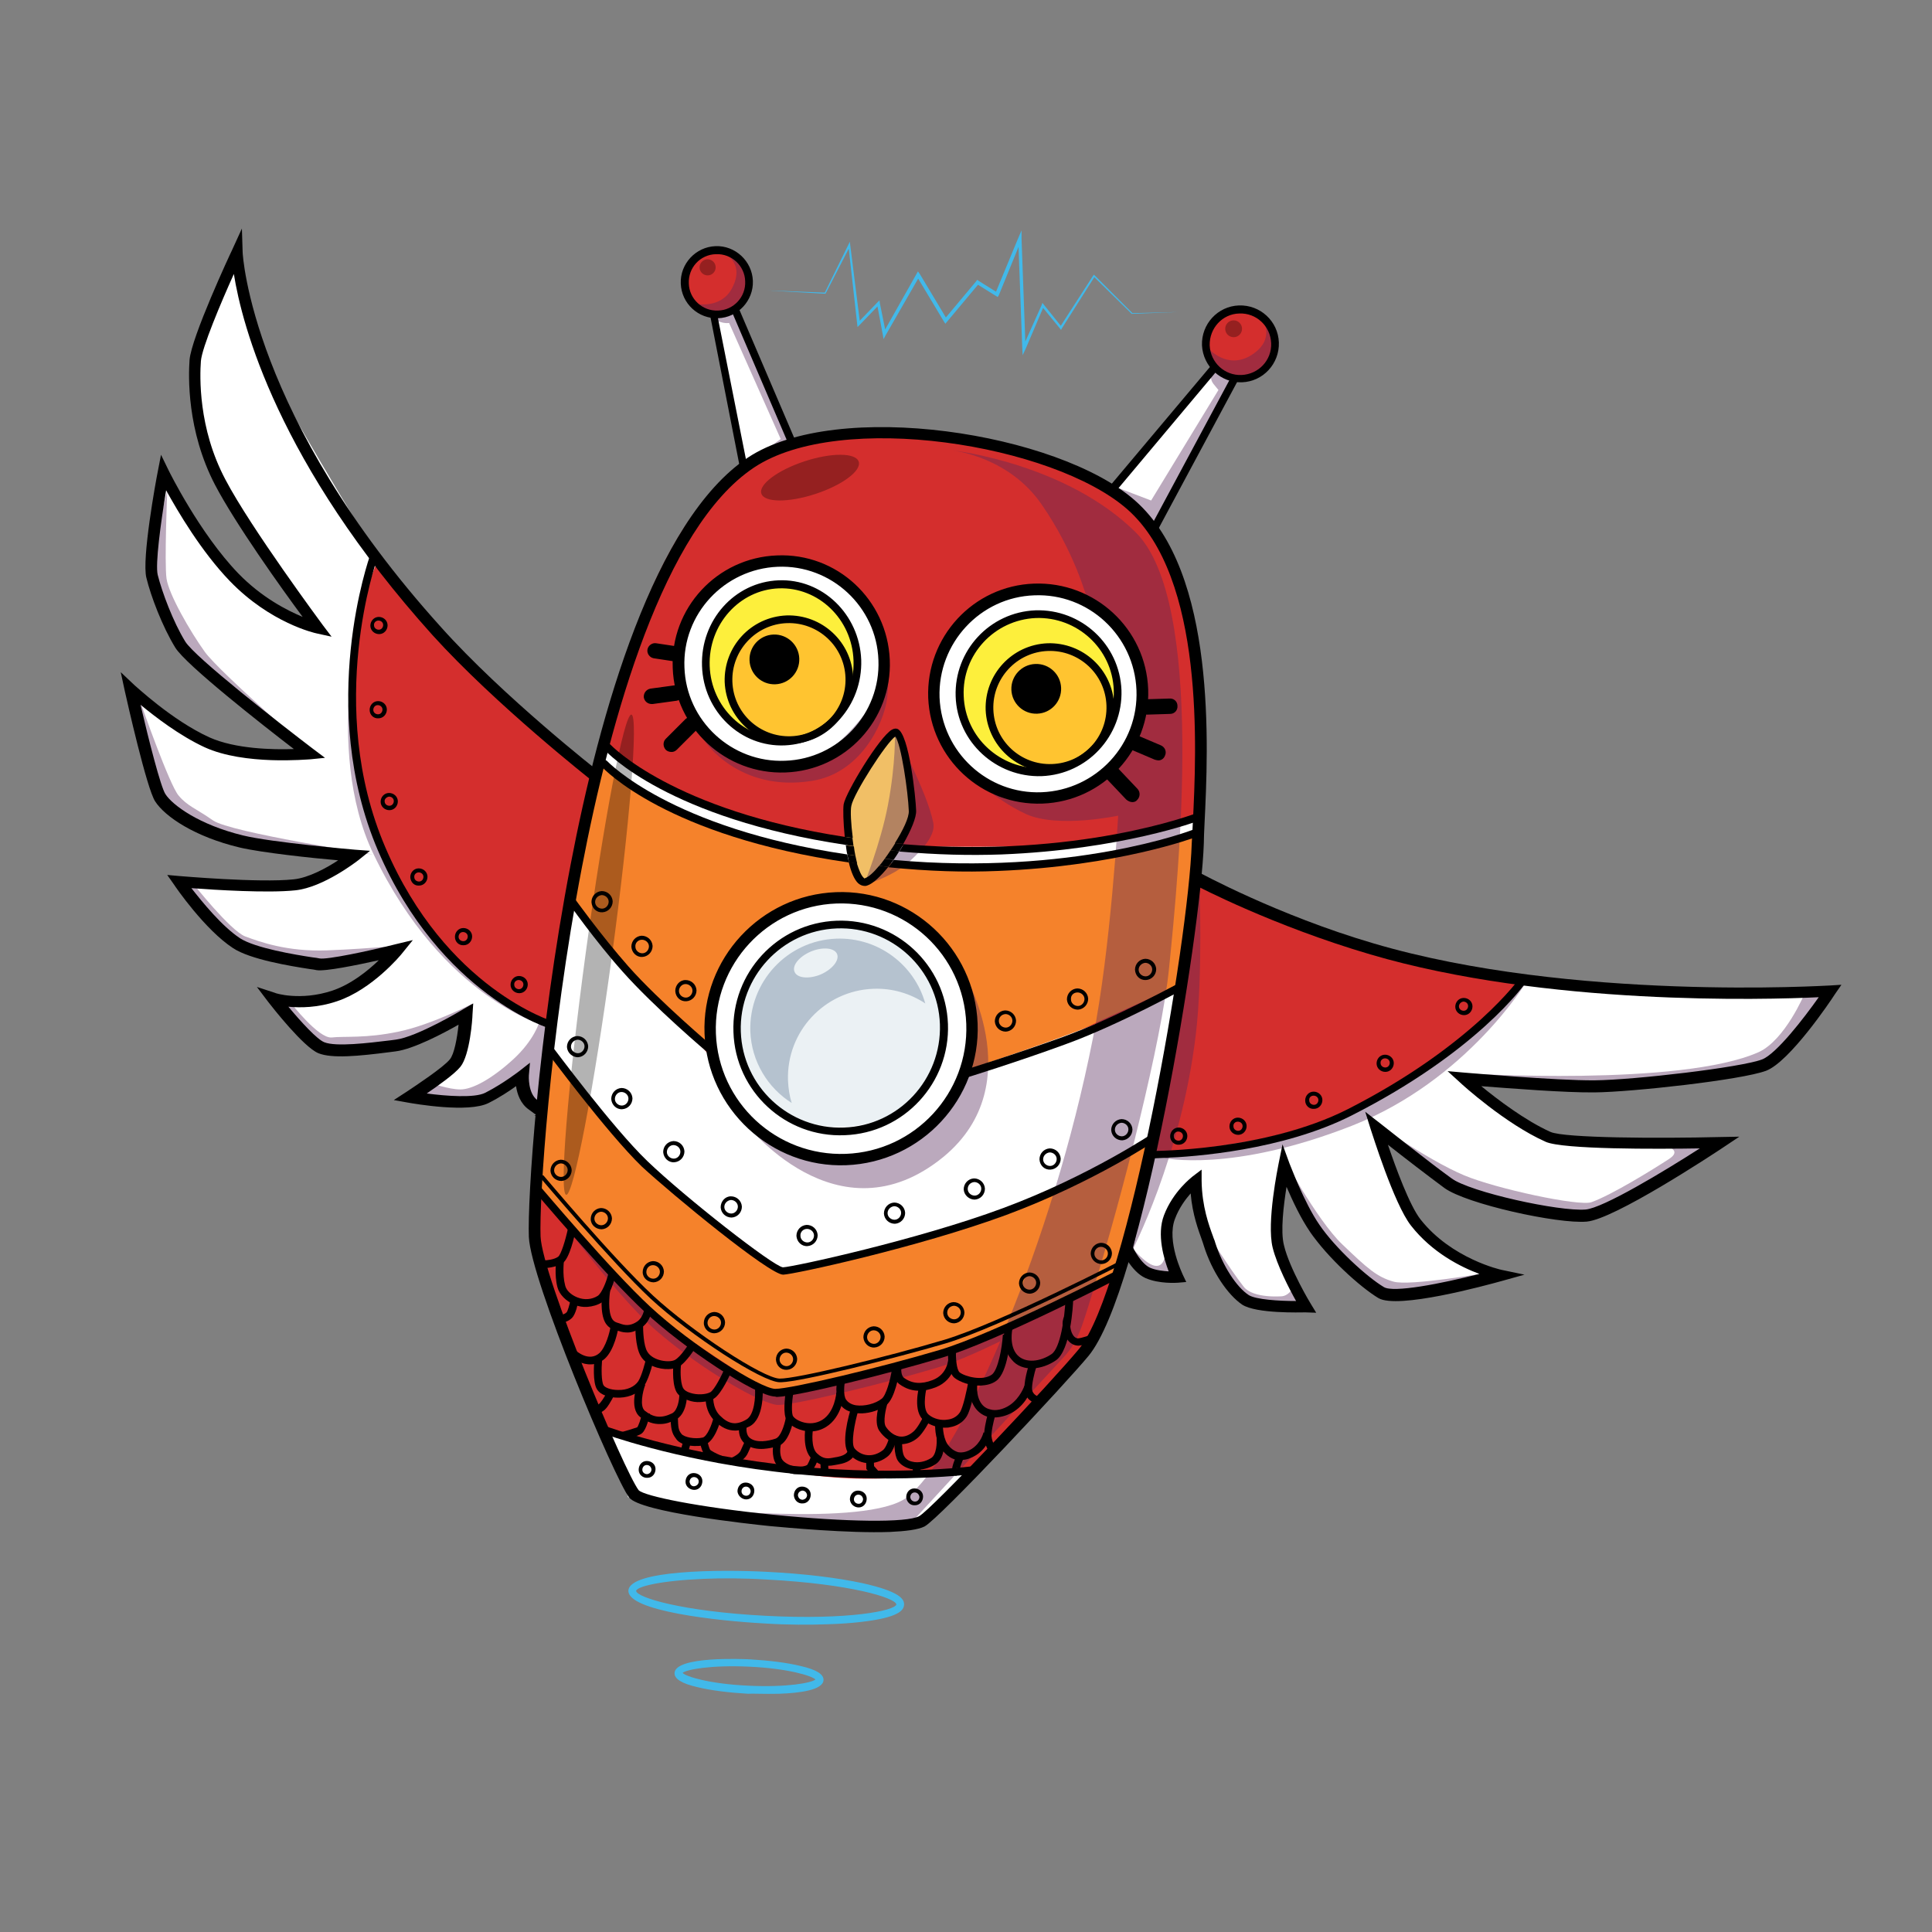 <svg width="64" height="64" viewBox="0 0 64 64" fill="none" xmlns="http://www.w3.org/2000/svg">
<rect x="0" y="0" width="64" height="64" fill="#808080" stroke="none"/>
<path d="M36.265 44.395C37.029 43.304 42.509 21.212 38.096 17.368C33.682 13.525 28.578 14.204 26.298 14.628C20.527 15.707 19.047 29.008 18.368 32.852C17.701 36.696 17.617 39.909 17.592 40.964C17.592 41.376 20.454 48.651 20.915 49.463C21.375 50.276 29.742 50.894 30.433 50.567C31.124 50.239 36.265 44.395 36.265 44.395Z" fill="#D42E2D"/>
<path d="M19.848 25.637C19.848 25.637 18.066 24.667 16.538 22.921C15.01 21.175 12.379 18.483 12.379 18.483C12.379 18.483 10.536 24.558 12.658 28.329C15.556 33.494 18.538 34.185 18.538 34.185L19.848 25.637Z" fill="#D42E2D"/>
<path d="M50.367 32.367C50.367 32.367 46.85 32.137 44.207 31.118C41.564 30.112 39.733 29.215 39.733 29.215L38.108 38.26C38.108 38.26 43.334 37.751 45.226 36.696C49.348 34.416 50.367 32.367 50.367 32.367Z" fill="#D42E2D"/>
<path d="M31.01 23.403C30.711 21.504 32.007 19.723 33.906 19.424C35.804 19.124 37.586 20.421 37.885 22.319C38.184 24.218 36.888 25.999 34.989 26.298C33.091 26.598 31.309 25.301 31.01 23.403Z" fill="white"/>
<path d="M22.6 22.049C22.673 23.977 24.176 25.48 25.959 25.419C27.741 25.347 29.257 23.734 29.184 21.806C29.111 19.878 27.486 18.375 25.704 18.448C23.91 18.496 22.527 20.121 22.6 22.049Z" fill="white"/>
<path d="M31.754 23.079C31.803 24.51 33.137 25.626 34.567 25.565C35.998 25.517 37.114 24.304 37.065 22.873C37.017 21.443 35.804 20.194 34.373 20.254C32.943 20.315 31.706 21.649 31.754 23.079Z" fill="#FDEF3C"/>
<path d="M23.427 22.087C23.372 20.641 24.429 19.428 25.788 19.376C27.146 19.325 28.292 20.455 28.346 21.901C28.401 23.346 27.344 24.559 25.985 24.611C24.627 24.662 23.482 23.532 23.427 22.087Z" fill="#FDEF3C"/>
<path d="M32.737 23.483C32.695 22.365 33.566 21.425 34.684 21.383C35.802 21.34 36.742 22.212 36.784 23.33C36.826 24.447 35.955 25.387 34.837 25.43C33.719 25.472 32.779 24.6 32.737 23.483Z" fill="#FFC430"/>
<path d="M24.079 22.655C24.116 23.734 25.037 24.583 26.116 24.546C27.195 24.51 28.177 23.588 28.129 22.509C28.08 21.43 27.05 20.46 25.959 20.497C24.867 20.533 24.043 21.564 24.079 22.655Z" fill="#FFC430"/>
<path d="M39.684 27.687C39.684 27.687 35.78 28.62 34.422 28.729C33.064 28.838 29.317 28.584 29.317 28.584C29.317 28.584 29.026 29.105 28.735 29.19C28.444 29.275 28.238 28.547 28.238 28.547C28.238 28.547 24.661 27.784 23.23 27.214C21.618 26.571 19.835 25.25 19.835 25.25L18.926 29.808C18.926 29.808 20.781 31.942 21.181 32.525C21.581 33.119 23.546 34.792 23.546 34.792L31.96 35.459C31.96 35.459 34.907 34.549 35.84 34.101C36.774 33.652 39.126 32.609 39.126 32.609L39.684 27.687Z" fill="#F5822B"/>
<path d="M23.509 34.27C23.594 36.659 25.898 38.514 28.165 38.429C30.433 38.344 32.203 36.331 32.106 33.943C32.021 31.554 30.105 29.687 27.838 29.772C25.558 29.857 23.412 31.869 23.509 34.27Z" fill="white"/>
<path d="M24.286 34.222C24.358 36.005 25.995 37.399 27.959 37.326C29.924 37.253 31.451 35.738 31.391 33.955C31.318 32.173 29.669 30.524 27.705 30.597C25.741 30.67 24.213 32.44 24.286 34.222Z" fill="#EBF1F4"/>
<path d="M39.127 32.61C39.127 32.61 37.575 33.447 35.841 34.101C34.119 34.756 31.961 35.459 31.961 35.459C31.961 35.459 30.748 38.333 28.153 38.418C25.559 38.503 23.825 35.823 23.691 35.302C23.546 34.78 21.982 33.531 21.181 32.513C20.381 31.506 18.926 29.797 18.926 29.797L18.138 34.671C18.138 34.671 21.012 38.478 22.006 39.145C23 39.812 25.801 42.176 25.801 42.176C25.801 42.176 30.991 40.843 32.664 40.346C35.404 39.545 38.266 37.545 38.266 37.545L39.127 32.61Z" fill="white"/>
<path d="M39.66 27.081C39.66 27.081 36.435 27.942 34.604 28.014C32.773 28.087 29.584 28.027 29.584 28.027L29.305 28.572C29.305 28.572 32.943 28.924 34.822 28.669C36.702 28.415 39.672 27.675 39.672 27.675L39.66 27.081Z" fill="white"/>
<path d="M28.238 28.547L28.056 27.881C28.056 27.881 24.406 27.117 23.788 26.874C22.369 26.328 20.066 24.764 20.066 24.764L19.835 25.249C19.835 25.249 22.806 27.262 23.812 27.529C24.819 27.808 28.238 28.547 28.238 28.547Z" fill="white"/>
<path d="M28.735 29.191C28.735 29.191 29.317 28.718 29.717 28.026C30.117 27.348 30.238 26.838 30.238 26.838C30.238 26.838 30.141 25.989 30.032 25.444C29.947 25.007 29.644 24.256 29.644 24.256C29.644 24.256 28.82 25.104 28.602 25.541C28.383 25.977 28.044 26.753 28.044 26.753C28.044 26.753 27.995 27.178 28.056 27.857C28.141 28.863 28.735 29.191 28.735 29.191Z" fill="#F1BF66"/>
<path d="M37.975 37.908C37.975 37.908 34.398 39.872 32.676 40.345C30.942 40.83 25.813 42.176 25.813 42.176C25.813 42.176 22.043 39.351 21.218 38.417C20.394 37.484 18.15 34.671 18.15 34.671L17.823 39.387C17.823 39.387 20.284 42.467 21.218 43.219C22.152 43.971 25.535 46.153 25.535 46.153C25.535 46.153 29.924 45.268 31.585 44.734C33.246 44.201 37.199 42.164 37.199 42.164L37.975 37.908Z" fill="#F5822B"/>
<path d="M30.566 50.567L32.288 48.627C32.288 48.627 29.111 49.342 26.213 48.748C23.315 48.154 20.199 47.475 20.199 47.475L20.805 49.597C20.805 49.597 23.728 50.264 26.104 50.349C28.468 50.434 30.566 50.567 30.566 50.567Z" fill="white"/>
<path d="M50.366 32.367C50.366 32.367 53.191 32.913 55.725 32.937C58.26 32.961 60.624 32.901 60.624 32.901L58.623 35.338C56.829 35.617 54.962 35.92 53.179 35.956C51.276 36.005 48.499 35.738 48.499 35.738C48.499 35.738 50.124 37.084 51.373 37.605C52.621 38.139 56.792 37.872 56.792 37.872L52.803 40.261C52.803 40.261 49.627 40.176 48.426 39.279C47.226 38.381 45.686 37.448 45.686 37.448C45.686 37.448 45.831 38.866 46.717 40.176C47.444 41.243 49.481 42.273 49.481 42.273L46.038 42.94C46.038 42.94 44.437 42.079 43.685 40.758C42.921 39.436 42.545 38.745 42.545 38.745C42.545 38.745 42.06 40.406 42.4 41.303C42.739 42.201 43.273 43.243 43.273 43.243L41.345 43.122C41.345 43.122 40.557 42.746 40.072 41.243C39.636 39.885 39.563 39.181 39.563 39.181C39.563 39.181 38.702 39.691 38.641 40.491C38.581 41.291 38.956 42.322 38.956 42.322L38.011 42.188L37.514 41.485L38.144 38.272C38.144 38.272 42.861 38.066 46.231 36.041C49.602 33.992 50.366 32.367 50.366 32.367Z" fill="white"/>
<path d="M18.077 33.992L17.847 36.78C17.847 36.78 17.701 36.792 17.495 36.38C17.289 35.968 17.338 35.665 17.338 35.665C17.338 35.665 16.962 36.065 16.174 36.307C15.252 36.599 13.555 36.332 13.555 36.332C13.555 36.332 14.634 35.798 15.107 35.204C15.652 34.525 15.458 33.555 15.458 33.555C15.458 33.555 15.434 33.919 13.809 34.367C12.185 34.816 10.778 34.768 10.778 34.768L8.996 33.01C8.996 33.01 10.16 33.361 11.19 33.058C12.245 32.743 12.973 31.542 12.973 31.542C12.973 31.542 11.845 31.967 10.802 31.979C9.614 31.991 7.613 31.118 7.613 31.118L6.183 29.323C6.183 29.323 8.159 29.287 9.566 29.275C10.972 29.251 11.748 28.354 11.748 28.354C11.748 28.354 10.633 28.463 8.486 28.002C6.365 27.553 5.382 26.45 5.382 26.45L4.4 22.837C4.4 22.837 6.255 24.752 7.88 24.983C9.493 25.213 10.293 25.007 10.293 25.007C10.293 25.007 7.723 22.679 6.668 22.012C5.613 21.345 5.346 19.636 5.116 19.187C4.897 18.738 5.431 15.634 5.431 15.634C5.431 15.634 6.801 17.89 7.917 19.114C9.032 20.339 10.511 20.836 10.511 20.836C10.511 20.836 7.929 17.138 7.153 15.234C6.377 13.331 6.486 11.936 6.486 11.936L7.783 8.784C7.783 8.784 8.317 11.063 9.165 12.724C10.014 14.386 12.548 18.508 12.548 18.508C12.548 18.508 11.663 20.084 11.7 23.746C11.748 28.329 14.343 30.924 14.986 31.761C15.568 32.561 18.077 33.992 18.077 33.992Z" fill="white"/>
<path d="M40.909 12.627L40.266 12.215L36.823 16.18L38.229 17.368L40.909 12.627Z" fill="white"/>
<path d="M26.165 14.64L24.322 10.19L23.643 10.505L24.625 15.428L26.165 14.64Z" fill="white"/>
<path d="M40.024 11.443C40.001 10.841 40.471 10.334 41.073 10.312C41.675 10.289 42.182 10.759 42.205 11.361C42.228 11.963 41.758 12.47 41.156 12.493C40.553 12.515 40.047 12.046 40.024 11.443Z" fill="#D42E2D"/>
<path d="M22.687 9.382C22.665 8.8 23.119 8.31 23.701 8.288C24.284 8.266 24.773 8.72 24.795 9.302C24.817 9.884 24.363 10.374 23.781 10.396C23.199 10.418 22.709 9.964 22.687 9.382Z" fill="#D42E2D"/>
<path opacity="0.4" d="M29.645 24.267C29.645 24.267 29.681 25.274 29.414 26.668C29.172 27.941 28.614 29.323 28.614 29.323C28.614 29.323 29.56 29.057 30.13 28.535C30.699 28.014 30.978 27.614 30.918 27.262C30.712 26.22 29.645 24.267 29.645 24.267Z" fill="#55285B"/>
<path opacity="0.4" d="M29.257 20.752C29.257 20.752 29.511 22.182 29.39 23.116C29.269 24.037 28.469 25.626 26.892 25.868C24.467 26.256 23.34 24.547 23.34 24.547C23.34 24.547 25.474 25.929 26.868 25.226C28.262 24.522 29.366 22.704 29.354 22.376C29.366 22.073 29.257 20.752 29.257 20.752Z" fill="#55285B"/>
<path opacity="0.4" d="M31.839 32.063C31.839 32.063 32.397 34.586 32.106 35.422C31.742 36.428 30.651 37.847 28.735 38.32C26.795 38.805 24.661 37.168 24.661 37.168C24.661 37.168 27.729 41.206 31.257 38.32C34.204 35.883 31.839 32.063 31.839 32.063Z" fill="#55285B"/>
<path opacity="0.4" d="M40.218 12.154C40.218 12.154 39.999 12.457 40.193 12.712C40.339 12.894 40.363 12.918 40.363 12.918L38.132 16.58L37.053 16.168L38.387 17.489L40.909 12.627L40.278 12.215L40.218 12.154Z" fill="#55285B"/>
<path opacity="0.4" d="M39.732 29.226C39.732 29.226 39.854 32.294 39.611 34.282C39.126 38.344 37.477 41.485 37.477 41.485C37.477 41.485 38.581 36.416 38.678 35.204C38.775 33.992 39.732 29.226 39.732 29.226Z" fill="#55285B"/>
<path opacity="0.4" d="M50.572 32.513C50.572 32.513 48.608 35.786 44.788 37.29C40.775 38.866 38.544 38.357 38.544 38.357C38.544 38.357 42.8 37.957 45.128 36.635C47.42 35.338 50.572 32.513 50.572 32.513Z" fill="#55285B"/>
<path opacity="0.4" d="M59.775 32.925C59.775 32.925 59.133 34.452 58.26 34.852C55.677 36.004 48.523 35.556 48.523 35.556L52.355 36.114L58.502 35.471L60.624 32.9L59.775 32.925Z" fill="#55285B"/>
<path opacity="0.4" d="M55.022 37.908C55.022 37.908 55.81 38.053 55.289 38.393C54.768 38.732 53.398 39.581 52.718 39.824C52.306 39.969 49.554 39.375 48.511 38.938C47.262 38.417 45.359 37.059 45.359 37.059L48.172 39.314C48.172 39.314 50.209 40.03 51.094 40.127C51.979 40.224 52.561 40.466 52.561 40.466L56.792 37.884L55.022 37.908Z" fill="#55285B"/>
<path opacity="0.4" d="M49.239 42.164C49.239 42.164 49.069 42.346 47.941 42.564C46.813 42.783 46.025 42.94 46.025 42.94C46.025 42.94 43.734 41.388 43.394 40.818C43.055 40.236 42.436 38.211 42.436 38.211C42.436 38.211 43.612 40.406 44.461 41.218C45.31 42.031 45.613 42.298 46.159 42.455C46.704 42.613 49.239 42.164 49.239 42.164Z" fill="#55285B"/>
<path opacity="0.4" d="M42.909 42.516L43.273 43.316L41.03 43.061L40.048 40.927C40.048 40.927 40.727 42.019 41.199 42.625C41.515 43.025 42.473 42.94 42.473 42.94C42.764 42.904 42.909 42.516 42.909 42.516Z" fill="#55285B"/>
<path opacity="0.4" d="M38.605 41.437C38.605 41.437 38.617 41.934 38.314 41.934C37.998 41.946 37.501 41.327 37.501 41.327C37.501 41.327 37.429 41.74 37.623 41.897C37.817 42.055 38.205 42.249 38.205 42.249L38.944 42.37L38.605 41.437Z" fill="#55285B"/>
<path opacity="0.4" d="M24.237 10.19L23.558 10.518C23.558 10.518 23.861 10.736 24.152 10.699L25.862 14.543C25.862 14.543 25.486 14.822 25.158 15.028C24.88 15.21 24.54 15.44 24.54 15.44L26.274 14.64L24.237 10.19Z" fill="#55285B"/>
<path opacity="0.4" d="M23.91 8.347C23.91 8.347 24.722 8.662 24.249 9.547C23.898 10.226 23.097 10.069 23.097 10.069L23.425 10.396C23.425 10.396 24.128 10.554 24.516 10.105C24.916 9.644 24.819 8.99 24.576 8.759C24.334 8.517 23.91 8.347 23.91 8.347Z" fill="#55285B"/>
<path opacity="0.4" d="M41.818 10.566C41.818 10.566 42.279 11.233 41.467 11.755C40.654 12.276 40.024 11.536 40.024 11.536L40.278 12.215L41.078 12.567L41.964 12.143L42.291 11.233L41.818 10.566Z" fill="#55285B"/>
<g opacity="0.4">
<path d="M22.31 49.9C22.297 49.9 22.284 49.9 22.284 49.9C22.284 49.9 22.297 49.887 22.31 49.9Z" fill="#55285B"/>
<path d="M21.327 43.219C22.018 43.898 25.474 46.347 25.753 46.202C26.031 46.068 30.021 45.28 31.488 44.65C31.948 44.456 32.627 44.164 33.355 43.861C34.458 41.182 35.525 37.835 36.204 34.392C36.798 31.421 37.041 27.02 37.041 27.02C37.041 27.02 35.053 27.444 33.998 26.971C32.894 26.474 31.839 25.407 31.839 25.407C31.839 25.407 34.919 27.844 37.15 25.019C38.035 23.892 37.769 21.818 37.538 21.345C37.308 20.86 36.01 19.842 36.01 19.842C36.01 19.842 35.61 18.302 34.507 16.713C33.452 15.174 31.694 14.943 31.561 14.919C31.742 14.943 35.356 15.392 37.623 17.635C39.939 19.939 39.054 28.838 38.726 32.076C38.484 34.489 37.187 39.557 36.229 42.673C36.568 42.54 36.774 42.455 36.774 42.455C36.774 42.455 36.556 42.588 36.204 42.782C36.083 43.17 35.974 43.534 35.865 43.849C35.744 44.213 35.574 44.565 35.319 44.868L30.494 50.106L30.057 50.579C30.057 50.579 27.874 50.409 27.074 50.385C26.322 50.348 22.624 49.936 22.309 49.9C22.733 49.948 28.699 50.603 30.033 49.609C30.845 48.99 32.009 47.075 33.137 44.431C32.361 44.807 31.609 45.135 31.051 45.304C29.22 45.85 26.298 46.553 25.777 46.541C25.243 46.529 23.218 45.365 21.727 44.068C20.236 42.77 17.98 39.581 17.98 39.581C17.98 39.581 20.636 42.54 21.327 43.219Z" fill="#55285B"/>
</g>
<path opacity="0.4" d="M18.077 33.992C18.077 33.992 14.282 32.258 12.536 27.965C10.984 24.134 12.063 19.757 12.063 19.757C12.063 19.757 10.669 24.777 12.379 28.305C14.682 33.094 18.077 33.992 18.077 33.992Z" fill="#55285B"/>
<path opacity="0.4" d="M17.871 33.846C17.871 33.846 17.702 34.452 16.998 35.095C16.295 35.737 15.652 36.089 15.252 36.089C14.864 36.089 14.294 35.883 14.294 35.883L13.531 36.332C13.531 36.332 15.277 36.574 15.689 36.586C16.101 36.598 17.374 35.544 17.374 35.544C17.374 35.544 17.12 35.992 17.471 36.392C17.823 36.792 17.823 36.792 17.823 36.792L18.32 33.858L17.871 33.846Z" fill="#55285B"/>
<path opacity="0.4" d="M15.665 33.24C15.665 33.24 14.307 33.944 13.203 34.174C12.112 34.404 11.409 34.319 10.984 34.368C10.548 34.404 9.639 33.228 9.639 33.228L9.226 32.913C9.226 32.913 10.257 34.453 10.596 34.61C10.936 34.768 13.009 34.635 13.215 34.61C14.367 34.465 15.665 33.24 15.665 33.24Z" fill="#55285B"/>
<path opacity="0.4" d="M13.567 31.288C13.567 31.288 12.391 31.421 10.839 31.482C9.505 31.53 8.62 31.203 8.123 31.021C7.626 30.827 6.401 29.275 6.401 29.275L6.013 29.178C6.013 29.178 7.335 31.203 7.747 31.409C8.159 31.615 10.245 31.991 10.766 31.966C11.227 31.954 13.506 31.312 13.567 31.288Z" fill="#55285B"/>
<path opacity="0.4" d="M12.367 28.305C12.367 28.305 7.626 27.577 7.056 27.177C6.486 26.777 6.207 26.704 5.916 26.353C5.613 26.001 4.691 23.37 4.691 23.37L4.449 23.091L5.358 26.438L5.94 27.068L8.147 27.917L12.367 28.305Z" fill="#55285B"/>
<path opacity="0.4" d="M10.414 24.995C10.414 24.995 7.298 22.291 6.789 21.6C6.292 20.909 5.589 19.684 5.516 19.163C5.443 18.641 5.54 16.253 5.54 16.253L5.043 18.265L5.358 19.999L6.195 21.624L10.414 24.995Z" fill="#55285B"/>
<path opacity="0.31" d="M27.705 31.094C29.087 31.045 30.288 31.954 30.651 33.24C30.154 32.912 29.56 32.73 28.93 32.755C27.317 32.815 26.044 34.173 26.104 35.798C26.116 36.053 26.153 36.307 26.226 36.538C25.438 36.041 24.892 35.168 24.855 34.161C24.807 32.524 26.08 31.154 27.705 31.094ZM26.323 32.197C26.407 32.403 26.796 32.44 27.183 32.282C27.572 32.112 27.814 31.809 27.729 31.603C27.644 31.397 27.256 31.36 26.868 31.518C26.468 31.688 26.226 31.991 26.323 32.197Z" fill="#3F5C7E"/>
<path opacity="0.3" d="M25.221 16.351C25.122 16.052 25.765 15.572 26.656 15.28C27.547 14.988 28.348 14.994 28.446 15.293C28.544 15.592 27.902 16.071 27.011 16.363C26.12 16.655 25.319 16.65 25.221 16.351Z" fill="black"/>
<path opacity="0.3" d="M40.587 10.902C40.581 10.748 40.701 10.618 40.855 10.612C41.009 10.607 41.138 10.727 41.144 10.88C41.15 11.034 41.03 11.164 40.876 11.17C40.722 11.175 40.593 11.056 40.587 10.902Z" fill="black"/>
<path opacity="0.3" d="M23.174 8.866C23.169 8.719 23.284 8.595 23.431 8.59C23.578 8.584 23.702 8.699 23.707 8.846C23.713 8.993 23.598 9.117 23.451 9.123C23.304 9.128 23.18 9.014 23.174 8.866Z" fill="black"/>
<path opacity="0.3" d="M18.756 39.58C18.517 39.547 18.807 35.96 19.403 31.567C20 27.175 20.677 23.64 20.916 23.672C21.154 23.705 20.865 27.292 20.268 31.685C19.672 36.078 18.995 39.612 18.756 39.58Z" fill="black"/>
<path d="M25.995 24.692C27.45 24.631 28.578 23.37 28.529 21.855C28.468 20.351 27.244 19.163 25.789 19.224C24.334 19.284 23.206 20.545 23.255 22.061C23.303 23.576 24.54 24.753 25.995 24.692ZM25.801 19.49C27.11 19.442 28.226 20.509 28.274 21.879C28.323 23.249 27.304 24.401 25.983 24.45C24.673 24.498 23.558 23.431 23.509 22.061C23.461 20.691 24.491 19.539 25.801 19.49Z" fill="black"/>
<path d="M29.475 50.748C29.996 50.724 30.408 50.675 30.627 50.566C31.124 50.3 35.331 45.801 36.059 44.916C37.853 42.746 39.781 30.912 39.878 27.941C39.878 27.759 39.89 27.529 39.902 27.274C40.023 24.788 40.314 18.968 37.598 16.58C35.052 14.337 27.741 13.185 24.77 15.161C21.666 17.235 19.86 23.637 18.902 28.644C17.81 34.319 17.471 39.763 17.519 40.975C17.58 42.406 20.345 48.954 20.842 49.608C21.218 50.093 24.794 50.481 25.51 50.554C26.055 50.603 28.105 50.797 29.475 50.748ZM30.445 50.227C30.032 50.445 28.044 50.421 25.619 50.178C23.109 49.924 21.351 49.56 21.157 49.366C20.684 48.748 17.968 42.297 17.907 40.963C17.859 39.763 18.198 34.367 19.277 28.729C20.223 23.794 21.981 17.489 24.976 15.489C27.826 13.585 34.882 14.713 37.344 16.871C39.914 19.138 39.635 24.837 39.514 27.262C39.502 27.529 39.49 27.759 39.478 27.941C39.369 31.215 37.38 42.709 35.743 44.686C34.882 45.728 30.845 50.021 30.445 50.227Z" fill="black"/>
<path d="M28.032 38.599C30.529 38.502 32.482 36.392 32.385 33.907C32.288 31.409 30.178 29.457 27.692 29.554C25.195 29.651 23.242 31.761 23.339 34.246C23.436 36.732 25.546 38.696 28.032 38.599ZM27.704 29.93C29.996 29.845 31.924 31.627 32.009 33.919C32.094 36.21 30.311 38.138 28.02 38.223C25.728 38.308 23.8 36.526 23.715 34.234C23.63 31.942 25.425 30.015 27.704 29.93Z" fill="black"/>
<path d="M27.983 37.605C29.947 37.533 31.475 35.871 31.402 33.919C31.329 31.955 29.668 30.427 27.716 30.5C25.752 30.573 24.224 32.234 24.297 34.186C24.358 36.15 26.019 37.69 27.983 37.605ZM27.716 30.755C29.535 30.682 31.075 32.113 31.136 33.931C31.196 35.75 29.777 37.29 27.959 37.351C26.14 37.423 24.6 35.993 24.54 34.174C24.479 32.367 25.898 30.827 27.716 30.755Z" fill="black"/>
<path d="M34.531 26.62C36.544 26.547 38.108 24.85 38.035 22.837C37.962 20.824 36.265 19.26 34.252 19.333C32.239 19.405 30.675 21.103 30.748 23.116C30.833 25.128 32.518 26.693 34.531 26.62ZM34.264 19.721C36.059 19.648 37.574 21.055 37.647 22.861C37.72 24.656 36.313 26.171 34.507 26.244C32.712 26.317 31.197 24.91 31.124 23.104C31.063 21.309 32.47 19.781 34.264 19.721Z" fill="black"/>
<path d="M26.019 25.589C28.008 25.517 29.56 23.843 29.475 21.855C29.39 19.866 27.729 18.314 25.74 18.399C23.752 18.472 22.2 20.145 22.285 22.134C22.357 24.11 24.043 25.662 26.019 25.589ZM25.764 18.775C27.535 18.702 29.038 20.097 29.099 21.867C29.172 23.637 27.777 25.141 26.007 25.201C24.237 25.274 22.733 23.88 22.673 22.109C22.6 20.339 23.994 18.848 25.764 18.775Z" fill="black"/>
<path d="M17.931 36.987C18.016 36.987 18.065 36.926 18.089 36.89C18.186 36.72 18.029 36.611 17.798 36.441C17.483 36.211 17.519 35.629 17.519 35.629L17.556 35.204L17.216 35.471C17.216 35.471 16.671 35.895 16.076 36.199C15.725 36.38 14.779 36.308 14.136 36.223C14.524 35.956 15.058 35.58 15.252 35.338C15.567 34.95 15.652 33.737 15.652 33.604L15.676 33.24L15.361 33.422C15.349 33.434 13.809 34.355 13.106 34.44L12.912 34.465C12.209 34.55 11.129 34.683 10.741 34.525C10.499 34.428 9.978 33.858 9.553 33.349C9.941 33.386 10.523 33.386 11.166 33.167C12.33 32.779 13.275 31.64 13.312 31.591L13.676 31.142L13.118 31.276C12.209 31.506 10.826 31.797 10.584 31.749C10.523 31.736 10.45 31.724 10.341 31.712C9.784 31.627 8.462 31.409 7.953 31.082C7.346 30.682 6.692 29.869 6.34 29.421C7.14 29.481 8.874 29.59 9.784 29.493C10.717 29.396 11.833 28.523 11.881 28.487L12.257 28.184L11.772 28.148C11.748 28.148 8.983 27.905 8.05 27.675C6.595 27.323 5.71 26.668 5.479 26.305C5.322 26.062 4.934 24.546 4.655 23.346C5.14 23.746 5.94 24.364 6.777 24.753C8.098 25.359 10.184 25.153 10.281 25.153L10.766 25.104L10.378 24.813C9.311 24.001 6.449 21.77 6.134 21.248C5.734 20.594 5.37 19.624 5.224 19.042C5.14 18.69 5.322 17.332 5.503 16.241C5.891 16.944 6.667 18.266 7.613 19.248C8.959 20.642 10.426 20.969 10.487 20.982L10.984 21.091L10.681 20.691C10.656 20.654 8.316 17.502 7.468 15.889C6.558 14.179 6.619 12.446 6.655 11.96C6.692 11.512 7.31 10.045 7.747 9.075C8.013 10.76 9.202 15.343 14.33 21.042C16.428 23.358 19.593 25.844 19.617 25.868L19.847 25.565C19.811 25.541 16.671 23.079 14.609 20.775C8.316 13.804 8.038 8.408 8.038 8.359L8.013 7.571L7.686 8.287C7.625 8.408 6.34 11.172 6.279 11.924C6.243 12.446 6.182 14.264 7.128 16.071C7.795 17.344 9.323 19.49 10.026 20.436C9.505 20.218 8.668 19.793 7.892 18.993C6.607 17.659 5.6 15.61 5.588 15.586L5.334 15.065L5.224 15.634C5.164 15.925 4.691 18.52 4.849 19.139C4.994 19.745 5.382 20.763 5.807 21.454C6.158 22.024 8.692 24.013 9.735 24.813C9.044 24.837 7.795 24.813 6.934 24.425C5.685 23.855 4.473 22.703 4.461 22.703L4 22.267L4.133 22.885C4.206 23.213 4.861 26.123 5.14 26.547C5.467 27.056 6.461 27.723 7.941 28.075C8.656 28.244 10.341 28.426 11.202 28.499C10.814 28.754 10.22 29.081 9.723 29.13C8.583 29.251 5.964 29.02 5.94 29.02L5.54 28.984L5.77 29.311C5.807 29.372 6.789 30.803 7.722 31.409C8.292 31.785 9.626 32.003 10.256 32.1C10.353 32.112 10.438 32.124 10.487 32.137C10.778 32.185 11.833 31.967 12.548 31.809C12.184 32.161 11.627 32.609 11.008 32.816C9.953 33.167 9.105 32.901 9.105 32.888L8.51 32.694L8.886 33.191C9.008 33.349 10.05 34.683 10.547 34.889C10.996 35.071 11.881 34.986 12.912 34.853L13.106 34.828C13.688 34.756 14.682 34.234 15.191 33.943C15.143 34.392 15.046 34.925 14.9 35.095C14.682 35.362 13.785 35.956 13.457 36.174L13.045 36.441L13.518 36.526C13.724 36.562 15.519 36.877 16.186 36.538C16.549 36.356 16.877 36.138 17.095 35.98C17.131 36.235 17.24 36.562 17.519 36.756C17.677 36.865 17.713 36.902 17.713 36.902C17.677 36.865 17.774 36.962 17.822 36.89C17.859 36.829 17.822 36.89 17.871 36.89L17.701 36.95C17.834 36.987 17.883 36.999 17.931 36.987Z" fill="black"/>
<path d="M43.601 43.486L43.431 43.207C43.419 43.195 42.715 42.019 42.534 41.255C42.412 40.794 42.522 39.921 42.618 39.315C42.812 39.764 43.091 40.37 43.407 40.819C43.977 41.655 45.056 42.637 45.662 43.001C46.304 43.377 49.19 42.589 49.76 42.431L50.5 42.225L49.748 42.067C49.736 42.067 48.087 41.704 47.056 40.394C46.693 39.933 46.232 38.672 45.977 37.921C46.498 38.333 47.335 38.975 47.844 39.351C48.572 39.885 51.615 40.552 52.561 40.467C53.47 40.394 56.708 38.26 57.072 38.018L57.617 37.654L56.962 37.666C54.962 37.715 51.821 37.702 51.361 37.496C50.524 37.12 49.602 36.417 49.069 35.981C50.015 36.053 51.858 36.199 52.828 36.187C54.065 36.175 57.69 35.775 58.502 35.471C59.278 35.18 60.636 33.168 60.782 32.937L61 32.622L60.612 32.646C60.527 32.646 52.04 33.18 45.504 31.252C42.315 30.318 39.721 28.9 39.696 28.887L39.648 29.348C39.672 29.36 42.17 30.67 45.395 31.616C51.191 33.325 58.49 33.119 60.248 33.034C59.751 33.737 58.842 34.914 58.369 35.096C57.666 35.362 54.137 35.775 52.828 35.787C51.542 35.799 48.548 35.532 48.511 35.532L47.953 35.483L48.366 35.859C48.426 35.92 49.869 37.23 51.203 37.824C51.773 38.078 54.877 38.066 56.308 38.042C55.119 38.806 53.107 40.018 52.525 40.067C51.664 40.139 48.705 39.497 48.063 39.024C47.275 38.442 45.722 37.217 45.71 37.205L45.225 36.829L45.407 37.411C45.444 37.508 46.171 39.873 46.741 40.6C47.444 41.498 48.39 41.97 49.008 42.201C47.723 42.528 46.159 42.831 45.844 42.637C45.274 42.298 44.231 41.34 43.71 40.576C43.188 39.824 42.728 38.551 42.715 38.539L42.485 37.908L42.352 38.563C42.34 38.636 41.952 40.491 42.158 41.328C42.303 41.91 42.703 42.686 42.934 43.098C42.352 43.098 41.612 43.05 41.37 42.904C40.957 42.637 40.497 41.922 40.254 41.158C40.242 41.097 40.206 41.037 40.181 40.952C40.048 40.588 39.818 39.97 39.805 39.121V38.745L39.502 38.975C39.478 39 38.86 39.461 38.557 40.261C38.314 40.903 38.557 41.704 38.714 42.116C38.532 42.104 38.29 42.08 38.096 41.995C37.805 41.861 37.55 41.388 37.477 41.206L37.126 41.352C37.162 41.425 37.465 42.116 37.938 42.334C38.399 42.54 38.993 42.492 39.017 42.492L39.296 42.468L39.175 42.213C39.175 42.201 38.641 41.122 38.92 40.382C39.054 40.018 39.272 39.727 39.442 39.533C39.502 40.249 39.708 40.77 39.818 41.085C39.842 41.158 39.866 41.219 39.878 41.267C40.145 42.116 40.666 42.892 41.151 43.219C41.624 43.522 43.079 43.474 43.249 43.474L43.601 43.486Z" fill="black"/>
<path d="M37.998 23.673L38.762 23.649C38.908 23.649 39.017 23.528 39.005 23.382C39.005 23.237 38.884 23.128 38.738 23.14L37.974 23.164C37.829 23.164 37.72 23.285 37.732 23.431C37.744 23.564 37.865 23.673 37.998 23.673Z" fill="black"/>
<path d="M38.374 25.189C38.471 25.189 38.556 25.128 38.592 25.031C38.653 24.898 38.592 24.752 38.459 24.692L37.659 24.352C37.525 24.291 37.38 24.352 37.319 24.485C37.258 24.619 37.319 24.764 37.453 24.825L38.253 25.165C38.301 25.177 38.338 25.189 38.374 25.189Z" fill="black"/>
<path d="M37.514 26.571C37.574 26.571 37.635 26.547 37.671 26.499C37.768 26.402 37.781 26.244 37.684 26.135L37.041 25.456C36.944 25.359 36.786 25.347 36.677 25.444C36.58 25.541 36.568 25.698 36.665 25.807L37.308 26.486C37.38 26.547 37.453 26.571 37.514 26.571Z" fill="black"/>
<path d="M22.248 24.91C22.309 24.91 22.369 24.886 22.418 24.838L23.073 24.183C23.17 24.086 23.17 23.928 23.073 23.819C22.976 23.722 22.818 23.722 22.709 23.819L22.054 24.474C21.957 24.571 21.957 24.729 22.054 24.838C22.103 24.886 22.175 24.91 22.248 24.91Z" fill="black"/>
<path d="M21.593 23.322C21.605 23.322 21.605 23.322 21.618 23.322L22.418 23.212C22.551 23.188 22.648 23.067 22.636 22.922C22.624 22.776 22.491 22.691 22.345 22.703L21.545 22.812C21.411 22.837 21.314 22.958 21.327 23.103C21.351 23.237 21.46 23.322 21.593 23.322Z" fill="black"/>
<path d="M22.345 21.915C22.467 21.915 22.564 21.818 22.588 21.697C22.612 21.564 22.515 21.43 22.382 21.406L21.739 21.309C21.606 21.285 21.472 21.382 21.448 21.515C21.424 21.649 21.521 21.782 21.654 21.806L22.297 21.903C22.309 21.915 22.321 21.915 22.345 21.915Z" fill="black"/>
<path d="M38.544 38.357C39.575 38.321 42.485 38.103 44.752 36.963C48.947 34.841 50.511 32.598 50.572 32.513L50.366 32.367C50.354 32.392 48.766 34.647 44.643 36.745C41.915 38.127 38.217 38.127 38.18 38.127V38.381C38.18 38.369 38.314 38.369 38.544 38.357Z" fill="black"/>
<path d="M18.271 34.089L18.344 33.846C18.308 33.834 14.767 32.755 12.767 28.075C10.754 23.383 12.488 18.532 12.5 18.484L12.257 18.399C12.245 18.448 10.475 23.395 12.524 28.184C14.585 32.974 18.235 34.089 18.271 34.089Z" fill="black"/>
<path d="M20.029 24.837C19.981 24.788 19.993 24.703 20.041 24.655C20.09 24.606 20.175 24.619 20.223 24.667C20.248 24.691 22.285 26.849 27.983 27.723C27.995 27.807 28.008 27.892 28.02 27.989C22.163 27.116 20.102 24.934 20.029 24.837Z" fill="black"/>
<path d="M39.611 26.947C39.672 26.923 39.745 26.959 39.781 27.02C39.806 27.08 39.769 27.153 39.709 27.189C39.672 27.202 37.15 28.147 33.173 28.305C32.106 28.341 31.051 28.317 29.79 28.208C29.839 28.123 29.887 28.05 29.936 27.966C35.731 28.438 39.563 26.959 39.611 26.947Z" fill="black"/>
<path d="M19.933 25.201C19.981 25.152 20.066 25.164 20.114 25.213C20.139 25.237 22.224 27.444 28.068 28.305C28.081 28.402 28.105 28.487 28.129 28.572C22.103 27.711 20.005 25.48 19.92 25.383C19.872 25.322 19.872 25.237 19.933 25.201Z" fill="black"/>
<path d="M39.502 27.492C39.563 27.468 39.635 27.505 39.672 27.565C39.696 27.626 39.66 27.699 39.599 27.735C39.563 27.747 37.041 28.693 33.064 28.851C31.924 28.899 30.784 28.863 29.426 28.729C29.487 28.657 29.547 28.572 29.608 28.487C35.525 29.02 39.466 27.505 39.502 27.492Z" fill="black"/>
<path d="M30.105 26.862C30.081 26.232 29.851 24.631 29.657 24.401C29.378 24.57 28.275 26.292 28.202 26.692C28.165 26.85 28.19 27.299 28.25 27.759C28.165 27.747 28.068 27.735 27.984 27.723C27.935 27.25 27.923 26.814 27.947 26.644C28.02 26.244 29.135 24.401 29.548 24.17C29.633 24.122 29.693 24.134 29.73 24.146C30.118 24.304 30.336 26.438 30.348 26.85C30.36 27.08 30.178 27.505 29.924 27.953C29.827 27.941 29.742 27.941 29.645 27.929C29.911 27.505 30.118 27.08 30.105 26.862Z" fill="black"/>
<path d="M29.499 28.171C29.596 28.183 29.693 28.183 29.79 28.195C29.729 28.292 29.669 28.389 29.608 28.474C29.511 28.462 29.414 28.462 29.305 28.45C29.366 28.365 29.438 28.268 29.499 28.171Z" fill="black"/>
<path d="M28.335 28.341C28.25 28.329 28.153 28.317 28.068 28.305C28.044 28.208 28.032 28.099 28.02 28.002C28.105 28.014 28.201 28.026 28.286 28.038C28.299 28.135 28.311 28.232 28.335 28.341Z" fill="black"/>
<path d="M28.614 29.081C28.638 29.105 28.65 29.105 28.65 29.093C28.771 29.057 28.941 28.899 29.123 28.681C29.22 28.693 29.329 28.705 29.426 28.717C29.171 29.033 28.917 29.275 28.723 29.336C28.698 29.348 28.674 29.348 28.65 29.348C28.577 29.348 28.505 29.324 28.432 29.263C28.298 29.142 28.189 28.875 28.116 28.56C28.201 28.572 28.298 28.584 28.383 28.596C28.456 28.827 28.529 29.008 28.614 29.081Z" fill="black"/>
<path d="M29.657 27.929C29.754 27.941 29.851 27.941 29.936 27.953C29.887 28.038 29.838 28.111 29.79 28.196C29.693 28.184 29.596 28.184 29.499 28.172C29.547 28.099 29.608 28.014 29.657 27.929Z" fill="black"/>
<path d="M28.274 28.026C28.177 28.014 28.093 28.002 28.008 27.99C27.995 27.905 27.983 27.82 27.971 27.723C28.056 27.735 28.141 27.747 28.238 27.759C28.25 27.856 28.262 27.941 28.274 28.026Z" fill="black"/>
<path d="M28.335 28.341C28.359 28.439 28.372 28.523 28.396 28.608C28.311 28.596 28.214 28.584 28.129 28.572C28.105 28.487 28.093 28.402 28.068 28.305C28.153 28.317 28.25 28.329 28.335 28.341Z" fill="black"/>
<path d="M29.305 28.45C29.402 28.462 29.499 28.474 29.608 28.474C29.547 28.559 29.487 28.632 29.426 28.717C29.329 28.705 29.22 28.693 29.123 28.681C29.184 28.62 29.244 28.535 29.305 28.45Z" fill="black"/>
<path d="M31.96 35.714C31.972 35.714 33.694 35.18 35.282 34.598C37.089 33.943 39.272 32.731 39.296 32.719L39.175 32.501C39.15 32.513 36.98 33.713 35.198 34.356C33.621 34.925 31.912 35.459 31.887 35.459L31.96 35.714Z" fill="black"/>
<path d="M23.473 34.889L23.643 34.695C23.631 34.683 21.848 33.179 20.818 32.015C19.908 30.985 19.035 29.76 19.023 29.748L18.817 29.893C18.829 29.905 19.702 31.154 20.624 32.185C21.666 33.361 23.449 34.877 23.473 34.889Z" fill="black"/>
<path d="M25.946 42.225C26.31 42.212 30.396 41.327 33.331 40.248C36.241 39.169 38.375 37.726 38.387 37.714L38.241 37.508C38.217 37.52 36.107 38.951 33.234 40.018C30.396 41.073 26.274 41.97 25.934 41.982C25.595 41.934 22.697 39.666 21.448 38.466C20.284 37.35 18.332 34.707 18.308 34.683L18.102 34.828C18.126 34.853 20.09 37.508 21.266 38.648C22.248 39.557 25.498 42.237 25.946 42.225Z" fill="black"/>
<path d="M34.506 25.711C36.022 25.65 37.198 24.377 37.15 22.861C37.089 21.346 35.816 20.169 34.3 20.218C32.785 20.279 31.608 21.552 31.657 23.067C31.705 24.583 33.003 25.759 34.506 25.711ZM34.312 20.473C35.682 20.424 36.846 21.491 36.895 22.861C36.943 24.231 35.876 25.395 34.506 25.444C33.136 25.492 31.972 24.425 31.924 23.055C31.863 21.685 32.942 20.533 34.312 20.473Z" fill="black"/>
<path d="M40.772 12.507L40.996 12.628L38.382 17.5L38.157 17.38L40.772 12.507Z" fill="black"/>
<path d="M37.053 16.168L40.339 12.252L40.133 12.094L36.738 16.132L37.053 16.168Z" fill="black"/>
<path d="M24.461 10.186L26.364 14.634L26.13 14.734L24.227 10.287L24.461 10.186Z" fill="black"/>
<path d="M24.527 15.574L24.77 15.514L23.776 10.506L23.521 10.433L24.527 15.574Z" fill="black"/>
<path d="M41.139 12.664C41.842 12.64 42.388 12.046 42.364 11.343C42.339 10.639 41.745 10.094 41.042 10.118C40.339 10.142 39.793 10.736 39.817 11.44C39.854 12.143 40.448 12.688 41.139 12.664ZM41.054 10.385C41.612 10.361 42.085 10.797 42.109 11.367C42.133 11.925 41.697 12.398 41.127 12.422C40.569 12.446 40.096 12.009 40.072 11.44C40.06 10.87 40.496 10.397 41.054 10.385Z" fill="black"/>
<path d="M23.788 10.542C24.443 10.518 24.964 9.96 24.94 9.306C24.916 8.651 24.358 8.129 23.703 8.154C23.049 8.178 22.527 8.736 22.551 9.39C22.576 10.057 23.133 10.566 23.788 10.542ZM23.715 8.42C24.237 8.396 24.673 8.808 24.685 9.318C24.71 9.839 24.297 10.275 23.788 10.288C23.267 10.312 22.83 9.9 22.818 9.39C22.794 8.869 23.194 8.433 23.715 8.42Z" fill="black"/>
<path d="M34.858 25.565C36.034 25.517 36.944 24.534 36.907 23.358C36.859 22.182 35.877 21.273 34.7 21.309C33.524 21.358 32.615 22.34 32.651 23.516C32.7 24.692 33.694 25.613 34.858 25.565ZM34.713 21.564C35.743 21.527 36.616 22.328 36.653 23.37C36.689 24.413 35.889 25.274 34.846 25.31C33.815 25.347 32.942 24.547 32.906 23.504C32.87 22.473 33.682 21.6 34.713 21.564Z" fill="black"/>
<path d="M26.213 24.643C27.389 24.595 28.299 23.613 28.262 22.437C28.214 21.261 27.232 20.351 26.055 20.387C24.879 20.436 23.97 21.418 24.006 22.594C24.055 23.77 25.049 24.692 26.213 24.643ZM26.067 20.642C27.098 20.606 27.971 21.406 28.008 22.449C28.044 23.479 27.244 24.352 26.201 24.389C25.17 24.425 24.297 23.625 24.261 22.582C24.224 21.552 25.037 20.678 26.067 20.642Z" fill="black"/>
<path d="M25.74 46.275C26.468 46.251 29.499 45.487 31.197 44.977C33.027 44.432 37.053 42.346 37.223 42.261L37.101 42.031C37.065 42.055 32.93 44.189 31.112 44.723C29.196 45.293 26.213 46.008 25.68 46.008C25.183 45.996 22.915 44.565 21.533 43.28C20.235 42.08 17.92 39.327 17.895 39.303L17.701 39.461C17.726 39.485 20.054 42.249 21.363 43.462C22.612 44.626 25.025 46.251 25.68 46.263C25.704 46.275 25.728 46.275 25.74 46.275Z" fill="black"/>
<path d="M30.493 48.954C31.609 48.918 32.3 48.821 32.312 48.821L32.276 48.566C32.251 48.566 29.39 48.954 25.68 48.493C22.381 48.093 20.09 47.257 20.066 47.244L19.981 47.487C20.005 47.499 22.333 48.348 25.655 48.748C27.583 48.99 29.293 49.002 30.493 48.954Z" fill="black"/>
<path d="M37.962 32.465C38.156 32.452 38.301 32.295 38.301 32.101C38.289 31.907 38.132 31.761 37.938 31.761C37.744 31.773 37.598 31.931 37.598 32.125C37.61 32.331 37.768 32.477 37.962 32.465ZM37.938 31.895C38.059 31.895 38.168 31.992 38.168 32.113C38.168 32.234 38.071 32.343 37.95 32.343C37.829 32.343 37.719 32.246 37.719 32.125C37.719 32.004 37.816 31.907 37.938 31.895Z" fill="black"/>
<path d="M35.707 33.446C35.901 33.434 36.047 33.276 36.047 33.082C36.035 32.888 35.877 32.743 35.683 32.743C35.489 32.755 35.343 32.913 35.343 33.107C35.356 33.301 35.513 33.446 35.707 33.446ZM35.695 32.876C35.816 32.876 35.925 32.973 35.925 33.094C35.925 33.216 35.828 33.325 35.707 33.325C35.586 33.325 35.477 33.228 35.477 33.107C35.465 32.973 35.562 32.876 35.695 32.876Z" fill="black"/>
<path d="M33.319 34.174C33.513 34.162 33.658 34.004 33.658 33.81C33.646 33.616 33.488 33.471 33.294 33.471C33.1 33.483 32.955 33.641 32.955 33.834C32.967 34.029 33.125 34.174 33.319 34.174ZM33.306 33.592C33.428 33.592 33.537 33.689 33.537 33.81C33.537 33.931 33.44 34.041 33.319 34.041C33.197 34.041 33.088 33.944 33.088 33.822C33.088 33.701 33.173 33.604 33.306 33.592Z" fill="black"/>
<path d="M22.733 33.168C22.927 33.156 23.073 32.998 23.073 32.804C23.061 32.61 22.903 32.465 22.709 32.465C22.515 32.465 22.369 32.634 22.369 32.828C22.381 33.035 22.539 33.18 22.733 33.168ZM22.709 32.598C22.83 32.598 22.939 32.695 22.939 32.816C22.939 32.938 22.842 33.047 22.721 33.047C22.6 33.047 22.491 32.95 22.491 32.828C22.491 32.707 22.588 32.598 22.709 32.598Z" fill="black"/>
<path d="M21.278 31.7C21.472 31.688 21.618 31.53 21.618 31.336C21.606 31.142 21.448 30.997 21.254 30.997C21.06 31.009 20.915 31.167 20.915 31.361C20.927 31.555 21.084 31.712 21.278 31.7ZM21.266 31.13C21.387 31.13 21.497 31.227 21.497 31.349C21.497 31.47 21.4 31.579 21.278 31.579C21.157 31.579 21.048 31.482 21.048 31.361C21.036 31.239 21.133 31.13 21.266 31.13Z" fill="black"/>
<path d="M19.956 30.221C20.151 30.209 20.296 30.051 20.296 29.857C20.284 29.663 20.126 29.518 19.932 29.518C19.738 29.53 19.593 29.687 19.593 29.881C19.605 30.087 19.762 30.233 19.956 30.221ZM19.932 29.651C20.053 29.651 20.163 29.748 20.163 29.869C20.163 29.991 20.066 30.1 19.944 30.1C19.823 30.1 19.714 30.003 19.714 29.881C19.714 29.76 19.811 29.663 19.932 29.651Z" fill="black"/>
<path d="M39.017 10.336L37.501 10.373H37.513L36.264 9.124L36.24 9.099L36.216 9.124L35.113 10.833H35.173L34.579 10.094L34.531 10.033L34.506 10.106L33.876 11.512L33.973 11.537L33.84 7.911V7.632L33.73 7.887L32.967 9.73L33.063 9.706L32.421 9.306L32.372 9.269L32.336 9.318L31.281 10.579L31.378 10.591L30.469 9.075L30.408 8.99L30.36 9.075L29.244 11.052L29.353 11.064L29.147 10.045L29.135 9.948L29.062 10.021L28.407 10.7L28.492 10.724L28.165 8.117L28.153 8.008L28.104 8.105L27.316 9.706L27.34 9.694L25.425 9.621L27.328 9.73H27.34L27.353 9.718L28.165 8.142L28.104 8.129L28.395 10.736L28.407 10.833L28.48 10.761L29.135 10.082L29.05 10.057L29.244 11.088L29.268 11.233L29.341 11.1L30.469 9.136H30.36L31.269 10.652L31.317 10.724L31.366 10.664L32.433 9.39L32.348 9.403L32.991 9.803L33.051 9.839L33.088 9.778L33.84 7.935L33.73 7.911L33.864 11.537L33.876 11.767L33.973 11.561L34.579 10.142H34.506L35.113 10.882L35.149 10.93L35.173 10.882L36.264 9.16H36.228L37.489 10.397H37.501L39.017 10.336Z" fill="#41B9EA"/>
<path d="M27.462 53.804C27.838 53.792 28.189 53.768 28.505 53.731C29.778 53.586 29.935 53.343 29.948 53.162C29.96 52.98 29.826 52.725 28.577 52.446C27.741 52.264 26.625 52.131 25.425 52.07C23.849 51.986 20.854 52.01 20.817 52.689C20.781 53.368 23.764 53.695 25.34 53.78C26.092 53.828 26.819 53.828 27.462 53.804ZM23.315 52.301C23.909 52.276 24.6 52.276 25.413 52.325C28.177 52.471 29.669 52.931 29.693 53.15C29.644 53.356 28.117 53.671 25.352 53.525C22.588 53.38 21.096 52.919 21.072 52.701C21.096 52.555 21.884 52.361 23.315 52.301Z" fill="#41B9EA"/>
<path d="M25.813 56.108C26.492 56.084 27.256 55.987 27.28 55.659C27.292 55.465 27.05 55.308 26.516 55.187C26.068 55.077 25.474 55.005 24.843 54.968C24.588 54.956 22.382 54.859 22.345 55.417C22.333 55.611 22.576 55.769 23.109 55.89C23.558 55.999 24.152 56.072 24.782 56.108C24.892 56.096 25.328 56.12 25.813 56.108ZM27.013 55.635C26.892 55.744 26.092 55.902 24.794 55.841C23.497 55.781 22.721 55.538 22.612 55.417C22.733 55.308 23.533 55.15 24.831 55.211C26.116 55.271 26.892 55.514 27.013 55.635Z" fill="#41B9EA"/>
<path d="M37.174 37.775C37.368 37.763 37.514 37.605 37.514 37.411C37.502 37.217 37.344 37.072 37.15 37.072C36.956 37.084 36.81 37.242 36.81 37.435C36.822 37.63 36.98 37.775 37.174 37.775ZM37.15 37.193C37.271 37.193 37.38 37.29 37.38 37.411C37.38 37.532 37.283 37.642 37.162 37.642C37.041 37.642 36.932 37.545 36.932 37.423C36.932 37.302 37.029 37.205 37.15 37.193Z" fill="black"/>
<path d="M34.798 38.745C34.992 38.733 35.137 38.575 35.137 38.381C35.125 38.187 34.967 38.042 34.773 38.042C34.579 38.054 34.434 38.212 34.434 38.406C34.446 38.612 34.604 38.757 34.798 38.745ZM34.773 38.175C34.895 38.175 35.004 38.272 35.004 38.393C35.004 38.515 34.907 38.624 34.785 38.624C34.664 38.624 34.555 38.527 34.555 38.406C34.555 38.284 34.652 38.187 34.773 38.175Z" fill="black"/>
<path d="M32.288 39.739C32.482 39.727 32.627 39.569 32.627 39.375C32.615 39.181 32.457 39.036 32.263 39.036C32.069 39.048 31.924 39.206 31.924 39.4C31.936 39.594 32.106 39.739 32.288 39.739ZM32.275 39.157C32.397 39.157 32.506 39.254 32.506 39.375C32.506 39.497 32.409 39.606 32.288 39.606C32.166 39.606 32.057 39.509 32.057 39.388C32.057 39.266 32.142 39.169 32.275 39.157Z" fill="black"/>
<path d="M22.333 38.502C22.527 38.49 22.673 38.332 22.673 38.138C22.66 37.944 22.503 37.799 22.309 37.799C22.115 37.811 21.969 37.969 21.969 38.163C21.982 38.357 22.139 38.514 22.333 38.502ZM22.309 37.932C22.43 37.932 22.539 38.029 22.539 38.151C22.539 38.272 22.442 38.381 22.321 38.381C22.2 38.381 22.091 38.284 22.091 38.163C22.091 38.041 22.188 37.932 22.309 37.932Z" fill="black"/>
<path d="M20.612 36.744C20.806 36.732 20.951 36.575 20.951 36.38C20.939 36.187 20.781 36.041 20.587 36.041C20.393 36.053 20.248 36.211 20.248 36.405C20.26 36.599 20.418 36.756 20.612 36.744ZM20.587 36.174C20.709 36.174 20.818 36.271 20.818 36.393C20.818 36.514 20.721 36.623 20.599 36.623C20.478 36.623 20.369 36.526 20.369 36.405C20.369 36.283 20.466 36.174 20.587 36.174Z" fill="black"/>
<path d="M19.144 35.023C19.338 35.011 19.484 34.853 19.484 34.659C19.472 34.465 19.314 34.32 19.12 34.32C18.926 34.332 18.781 34.489 18.781 34.683C18.793 34.877 18.962 35.023 19.144 35.023ZM19.132 34.441C19.253 34.441 19.363 34.538 19.363 34.659C19.363 34.78 19.266 34.889 19.144 34.889C19.023 34.889 18.914 34.792 18.914 34.671C18.914 34.55 19.011 34.453 19.132 34.441Z" fill="black"/>
<path d="M29.645 40.539C29.838 40.527 29.984 40.37 29.984 40.176C29.972 39.982 29.814 39.836 29.62 39.836C29.426 39.848 29.281 40.006 29.281 40.2C29.293 40.394 29.451 40.539 29.645 40.539ZM29.62 39.957C29.741 39.957 29.851 40.054 29.851 40.176C29.851 40.297 29.754 40.406 29.632 40.406C29.511 40.406 29.402 40.309 29.402 40.188C29.402 40.067 29.499 39.97 29.62 39.957Z" fill="black"/>
<path d="M26.746 41.279C26.94 41.267 27.086 41.109 27.086 40.915C27.074 40.721 26.916 40.576 26.722 40.576C26.528 40.588 26.383 40.746 26.383 40.94C26.395 41.134 26.552 41.291 26.746 41.279ZM26.734 40.709C26.856 40.709 26.965 40.806 26.965 40.928C26.965 41.049 26.868 41.158 26.746 41.158C26.625 41.158 26.516 41.061 26.516 40.94C26.504 40.818 26.601 40.709 26.734 40.709Z" fill="black"/>
<path d="M24.237 40.333C24.431 40.321 24.576 40.164 24.576 39.97C24.564 39.776 24.406 39.63 24.212 39.63C24.018 39.63 23.873 39.8 23.873 39.994C23.885 40.188 24.043 40.333 24.237 40.333ZM24.212 39.751C24.334 39.751 24.443 39.848 24.443 39.97C24.443 40.091 24.346 40.2 24.224 40.2C24.103 40.2 23.994 40.103 23.994 39.982C23.994 39.861 24.091 39.764 24.212 39.751Z" fill="black"/>
<path d="M36.495 41.873C36.689 41.861 36.835 41.704 36.835 41.51C36.822 41.316 36.665 41.17 36.471 41.17C36.277 41.182 36.131 41.34 36.131 41.534C36.144 41.728 36.301 41.873 36.495 41.873ZM36.471 41.303C36.592 41.303 36.701 41.401 36.701 41.522C36.701 41.643 36.604 41.752 36.483 41.752C36.362 41.752 36.253 41.655 36.253 41.534C36.253 41.401 36.35 41.303 36.471 41.303Z" fill="black"/>
<path d="M34.118 42.856C34.312 42.843 34.458 42.686 34.458 42.492C34.446 42.298 34.288 42.152 34.094 42.152C33.9 42.164 33.755 42.322 33.755 42.516C33.767 42.71 33.924 42.856 34.118 42.856ZM34.094 42.274C34.215 42.274 34.325 42.371 34.325 42.492C34.325 42.613 34.227 42.722 34.106 42.722C33.985 42.722 33.876 42.625 33.876 42.504C33.876 42.383 33.973 42.286 34.094 42.274Z" fill="black"/>
<path d="M31.609 43.837C31.803 43.825 31.948 43.668 31.948 43.474C31.936 43.28 31.778 43.134 31.584 43.134C31.39 43.146 31.245 43.304 31.245 43.498C31.257 43.692 31.415 43.837 31.609 43.837ZM31.596 43.255C31.718 43.255 31.827 43.352 31.827 43.474C31.827 43.595 31.73 43.704 31.609 43.704C31.487 43.704 31.378 43.607 31.378 43.486C31.378 43.365 31.463 43.268 31.596 43.255Z" fill="black"/>
<path d="M21.654 42.479C21.848 42.467 21.993 42.31 21.993 42.116C21.981 41.922 21.824 41.776 21.63 41.776C21.436 41.788 21.29 41.946 21.29 42.14C21.29 42.334 21.46 42.479 21.654 42.479ZM21.63 41.91C21.751 41.91 21.86 42.007 21.86 42.128C21.86 42.249 21.763 42.358 21.642 42.358C21.52 42.358 21.411 42.261 21.411 42.14C21.411 42.007 21.508 41.91 21.63 41.91Z" fill="black"/>
<path d="M19.933 40.722C20.127 40.709 20.272 40.552 20.272 40.358C20.26 40.164 20.102 40.018 19.908 40.018C19.714 40.03 19.569 40.188 19.569 40.382C19.569 40.576 19.738 40.722 19.933 40.722ZM19.908 40.14C20.029 40.14 20.139 40.237 20.139 40.358C20.139 40.479 20.042 40.588 19.92 40.588C19.799 40.588 19.69 40.491 19.69 40.37C19.69 40.249 19.787 40.152 19.908 40.14Z" fill="black"/>
<path d="M18.599 39.121C18.793 39.109 18.938 38.951 18.938 38.757C18.926 38.563 18.768 38.417 18.575 38.417C18.381 38.43 18.235 38.587 18.235 38.781C18.247 38.975 18.405 39.121 18.599 39.121ZM18.575 38.539C18.696 38.539 18.805 38.636 18.805 38.757C18.805 38.878 18.708 38.987 18.587 38.987C18.465 38.987 18.356 38.89 18.356 38.769C18.356 38.648 18.453 38.551 18.575 38.539Z" fill="black"/>
<path d="M28.965 44.638C29.159 44.626 29.305 44.468 29.305 44.274C29.292 44.08 29.135 43.935 28.941 43.935C28.747 43.947 28.601 44.104 28.601 44.298C28.613 44.492 28.771 44.65 28.965 44.638ZM28.941 44.068C29.062 44.068 29.171 44.165 29.171 44.286C29.171 44.407 29.074 44.517 28.953 44.517C28.832 44.517 28.723 44.42 28.723 44.298C28.723 44.177 28.82 44.068 28.941 44.068Z" fill="black"/>
<path d="M26.067 45.377C26.261 45.365 26.407 45.207 26.407 45.013C26.395 44.819 26.237 44.674 26.043 44.674C25.849 44.686 25.704 44.844 25.704 45.038C25.716 45.244 25.873 45.389 26.067 45.377ZM26.043 44.807C26.164 44.807 26.273 44.904 26.273 45.026C26.273 45.147 26.177 45.256 26.055 45.256C25.934 45.256 25.825 45.159 25.825 45.038C25.825 44.916 25.922 44.807 26.043 44.807Z" fill="black"/>
<path d="M23.679 44.165C23.873 44.153 24.019 43.995 24.019 43.801C24.006 43.607 23.849 43.461 23.655 43.461C23.461 43.474 23.315 43.631 23.315 43.825C23.315 44.019 23.485 44.177 23.679 44.165ZM23.655 43.595C23.776 43.595 23.885 43.692 23.885 43.813C23.885 43.934 23.788 44.043 23.667 44.043C23.546 44.043 23.437 43.946 23.437 43.825C23.437 43.704 23.534 43.595 23.655 43.595Z" fill="black"/>
<path d="M48.499 33.628C48.657 33.628 48.778 33.495 48.778 33.337C48.778 33.179 48.645 33.058 48.487 33.058C48.329 33.058 48.208 33.191 48.208 33.349C48.208 33.507 48.342 33.628 48.499 33.628ZM48.475 33.179C48.56 33.179 48.633 33.24 48.633 33.325C48.633 33.41 48.572 33.483 48.487 33.483C48.402 33.483 48.329 33.422 48.329 33.337C48.329 33.264 48.39 33.191 48.475 33.179Z" fill="black"/>
<path d="M45.892 35.508C46.05 35.508 46.171 35.374 46.171 35.217C46.171 35.059 46.038 34.938 45.88 34.938C45.722 34.938 45.601 35.071 45.601 35.229C45.601 35.386 45.734 35.508 45.892 35.508ZM45.88 35.059C45.965 35.059 46.038 35.12 46.038 35.205C46.038 35.289 45.977 35.362 45.892 35.362C45.807 35.362 45.734 35.301 45.734 35.217C45.722 35.132 45.795 35.059 45.88 35.059Z" fill="black"/>
<path d="M43.528 36.732C43.685 36.732 43.806 36.599 43.806 36.441C43.806 36.283 43.673 36.162 43.515 36.162C43.358 36.162 43.236 36.295 43.236 36.453C43.236 36.623 43.37 36.744 43.528 36.732ZM43.515 36.295C43.6 36.295 43.673 36.356 43.673 36.441C43.673 36.526 43.612 36.599 43.528 36.599C43.443 36.599 43.37 36.538 43.37 36.453C43.358 36.368 43.418 36.295 43.515 36.295Z" fill="black"/>
<path d="M41.017 37.593C41.175 37.593 41.296 37.46 41.296 37.302C41.296 37.144 41.163 37.023 41.005 37.023C40.848 37.023 40.727 37.157 40.727 37.314C40.727 37.472 40.86 37.593 41.017 37.593ZM41.005 37.157C41.09 37.157 41.163 37.217 41.163 37.302C41.163 37.387 41.102 37.46 41.017 37.46C40.933 37.46 40.86 37.399 40.86 37.314C40.848 37.229 40.908 37.157 41.005 37.157Z" fill="black"/>
<path d="M17.204 32.901C17.362 32.901 17.483 32.768 17.483 32.61C17.483 32.452 17.35 32.331 17.192 32.331C17.035 32.331 16.913 32.464 16.913 32.622C16.913 32.78 17.047 32.901 17.204 32.901ZM17.18 32.464C17.265 32.464 17.338 32.525 17.338 32.61C17.338 32.695 17.277 32.768 17.192 32.768C17.107 32.768 17.035 32.707 17.035 32.622C17.023 32.537 17.095 32.464 17.18 32.464Z" fill="black"/>
<path d="M15.361 31.312C15.519 31.312 15.64 31.178 15.64 31.021C15.64 30.863 15.507 30.742 15.349 30.742C15.191 30.742 15.07 30.875 15.07 31.033C15.07 31.203 15.204 31.324 15.361 31.312ZM15.337 30.875C15.422 30.875 15.495 30.936 15.495 31.021C15.495 31.106 15.434 31.178 15.349 31.178C15.264 31.178 15.191 31.118 15.191 31.033C15.191 30.948 15.252 30.875 15.337 30.875Z" fill="black"/>
<path d="M39.053 37.92C39.211 37.92 39.332 37.787 39.332 37.63C39.332 37.472 39.199 37.351 39.041 37.351C38.884 37.351 38.763 37.484 38.763 37.642C38.763 37.799 38.896 37.933 39.053 37.92ZM39.029 37.484C39.114 37.484 39.187 37.545 39.187 37.63C39.187 37.714 39.126 37.787 39.041 37.787C38.956 37.787 38.884 37.727 38.884 37.642C38.872 37.557 38.944 37.484 39.029 37.484Z" fill="black"/>
<path d="M13.882 29.336C14.04 29.336 14.161 29.202 14.161 29.045C14.161 28.887 14.027 28.766 13.87 28.766C13.712 28.766 13.591 28.899 13.591 29.057C13.603 29.227 13.724 29.348 13.882 29.336ZM13.87 28.899C13.955 28.899 14.027 28.96 14.027 29.045C14.027 29.13 13.967 29.202 13.882 29.202C13.797 29.202 13.724 29.142 13.724 29.057C13.712 28.972 13.785 28.899 13.87 28.899Z" fill="black"/>
<path d="M12.9 26.838C13.057 26.838 13.179 26.705 13.179 26.547C13.179 26.389 13.045 26.268 12.888 26.268C12.73 26.268 12.609 26.401 12.609 26.559C12.609 26.717 12.742 26.838 12.9 26.838ZM12.888 26.389C12.973 26.389 13.045 26.45 13.045 26.535C13.045 26.62 12.985 26.692 12.9 26.692C12.815 26.692 12.742 26.632 12.742 26.547C12.73 26.474 12.803 26.401 12.888 26.389Z" fill="black"/>
<path d="M12.536 23.795C12.694 23.795 12.815 23.662 12.815 23.504C12.815 23.346 12.682 23.225 12.524 23.225C12.366 23.225 12.245 23.358 12.245 23.516C12.245 23.686 12.379 23.807 12.536 23.795ZM12.512 23.358C12.597 23.358 12.67 23.419 12.67 23.504C12.67 23.589 12.609 23.662 12.524 23.662C12.439 23.662 12.366 23.601 12.366 23.516C12.366 23.431 12.427 23.358 12.512 23.358Z" fill="black"/>
<path d="M12.56 21.006C12.718 21.006 12.839 20.872 12.839 20.715C12.839 20.557 12.706 20.436 12.548 20.436C12.39 20.436 12.269 20.569 12.269 20.727C12.269 20.884 12.402 21.006 12.56 21.006ZM12.536 20.557C12.621 20.557 12.693 20.618 12.693 20.703C12.693 20.787 12.633 20.86 12.548 20.86C12.463 20.86 12.39 20.799 12.39 20.715C12.378 20.63 12.451 20.557 12.536 20.557Z" fill="black"/>
<path d="M34.216 45.329C34.482 45.317 34.749 45.22 34.98 45.062C35.465 44.723 35.549 43.231 35.549 43.061L35.295 43.049C35.271 43.643 35.125 44.662 34.834 44.856C34.482 45.098 33.973 45.183 33.694 44.88C33.415 44.565 33.537 44.031 33.537 44.019L33.294 43.959C33.282 43.983 33.137 44.626 33.512 45.038C33.682 45.256 33.949 45.341 34.216 45.329Z" fill="black"/>
<path d="M35.731 44.577C35.937 44.565 36.289 44.42 36.325 44.407L36.228 44.177C36.095 44.238 35.84 44.323 35.719 44.335C35.695 44.335 35.61 44.335 35.537 44.214C35.44 44.056 35.44 43.813 35.465 43.765C35.465 43.765 35.452 43.789 35.428 43.789L35.355 43.547C35.161 43.607 35.198 43.91 35.21 44.007C35.271 44.347 35.465 44.577 35.731 44.577Z" fill="black"/>
<path d="M34.325 46.505L34.398 46.262C34.385 46.262 34.216 46.202 34.191 46.044C34.167 45.886 34.264 45.474 34.337 45.256L34.094 45.183C34.07 45.244 33.888 45.826 33.949 46.093C33.997 46.408 34.313 46.493 34.325 46.505Z" fill="black"/>
<path d="M32.991 46.954C33.185 46.942 33.391 46.881 33.585 46.76C34.034 46.469 34.179 45.996 34.179 45.972L33.937 45.899C33.937 45.899 33.803 46.311 33.439 46.554C33.233 46.687 32.991 46.748 32.797 46.687C32.639 46.651 32.53 46.554 32.457 46.408C32.3 46.093 32.397 45.705 32.397 45.705L32.154 45.645C32.154 45.669 32.033 46.142 32.239 46.53C32.348 46.736 32.518 46.881 32.748 46.942C32.809 46.942 32.894 46.954 32.991 46.954Z" fill="black"/>
<path d="M32.494 45.899C32.676 45.887 32.858 45.851 33.003 45.742C33.391 45.463 33.464 44.359 33.476 44.226L33.221 44.214C33.197 44.638 33.064 45.378 32.858 45.535C32.554 45.754 31.985 45.608 31.79 45.463C31.681 45.366 31.657 44.966 31.669 44.711L31.415 44.687C31.402 44.808 31.366 45.438 31.621 45.645C31.791 45.778 32.142 45.911 32.494 45.899Z" fill="black"/>
<path d="M32.797 48.142L33.003 47.996C33.003 47.996 32.821 47.729 32.846 47.487C32.87 47.208 32.979 46.856 32.979 46.856L32.736 46.784C32.736 46.796 32.627 47.16 32.603 47.463C32.554 47.802 32.785 48.13 32.797 48.142Z" fill="black"/>
<path d="M30.493 46.068C30.651 46.068 30.821 46.02 30.99 45.959C31.669 45.693 31.669 45.014 31.669 44.989H31.415C31.415 45.014 31.403 45.523 30.893 45.717C30.517 45.862 30.214 45.838 29.948 45.644C29.838 45.559 29.851 45.341 29.863 45.268L29.608 45.22C29.608 45.232 29.535 45.644 29.79 45.85C30.008 46.008 30.239 46.081 30.493 46.068Z" fill="black"/>
<path d="M31.33 47.293C31.366 47.293 31.415 47.293 31.451 47.281C31.694 47.245 31.888 47.123 32.009 46.942C32.179 46.699 32.336 45.826 32.348 45.729L32.094 45.681C32.033 46.032 31.9 46.651 31.791 46.796C31.681 46.954 31.512 47.014 31.39 47.026C31.184 47.063 30.93 47.002 30.772 46.869C30.554 46.711 30.651 46.141 30.699 45.959L30.457 45.887C30.433 45.972 30.227 46.772 30.614 47.063C30.821 47.221 31.087 47.305 31.33 47.293Z" fill="black"/>
<path d="M31.875 48.36C32.021 48.36 32.178 48.3 32.336 48.203C32.736 47.948 32.833 47.524 32.833 47.499L32.579 47.451C32.579 47.451 32.506 47.79 32.191 47.996C32.033 48.093 31.887 48.13 31.742 48.106C31.609 48.069 31.475 47.972 31.378 47.827C31.221 47.572 31.233 47.172 31.233 47.172L30.978 47.16C30.978 47.184 30.954 47.633 31.16 47.96C31.293 48.166 31.475 48.312 31.681 48.36C31.754 48.36 31.815 48.36 31.875 48.36Z" fill="black"/>
<path d="M31.694 48.881L31.681 48.627C31.706 48.627 31.73 48.639 31.754 48.651C31.778 48.675 31.791 48.7 31.791 48.7C31.791 48.651 31.851 48.445 31.936 48.275L31.706 48.166C31.475 48.675 31.536 48.76 31.572 48.809C31.596 48.869 31.645 48.894 31.694 48.881Z" fill="black"/>
<path d="M28.553 46.82C28.844 46.808 29.147 46.711 29.365 46.541C29.644 46.323 29.777 45.547 29.802 45.389L29.547 45.353C29.499 45.693 29.353 46.226 29.208 46.335C28.989 46.505 28.638 46.59 28.359 46.553C28.213 46.529 28.104 46.468 28.032 46.371C27.922 46.226 27.971 45.85 27.995 45.729L27.741 45.68C27.728 45.741 27.631 46.25 27.825 46.517C27.934 46.675 28.104 46.772 28.323 46.796C28.395 46.82 28.468 46.82 28.553 46.82Z" fill="black"/>
<path d="M29.899 47.839C30.069 47.827 30.239 47.766 30.396 47.633C30.59 47.475 30.797 47.063 30.821 47.026L30.59 46.917C30.542 47.026 30.372 47.342 30.239 47.439C30.093 47.56 29.936 47.608 29.79 47.584C29.584 47.548 29.427 47.39 29.342 47.257C29.245 47.099 29.342 46.663 29.402 46.481L29.16 46.396C29.136 46.469 28.929 47.087 29.123 47.39C29.184 47.475 29.39 47.766 29.754 47.827C29.802 47.839 29.851 47.851 29.899 47.839Z" fill="black"/>
<path d="M30.432 48.688C30.626 48.675 30.82 48.615 30.99 48.506C31.33 48.288 31.293 47.681 31.281 47.621L31.027 47.645C31.039 47.778 31.027 48.191 30.845 48.3C30.651 48.421 30.42 48.469 30.226 48.421C30.105 48.397 30.008 48.336 29.959 48.251C29.887 48.142 29.875 47.851 29.887 47.706L29.632 47.693C29.632 47.742 29.608 48.178 29.741 48.385C29.826 48.518 29.984 48.615 30.166 48.663C30.251 48.675 30.335 48.688 30.432 48.688Z" fill="black"/>
<path d="M30.487 48.547L30.498 48.838L30.244 48.847L30.233 48.557L30.487 48.547Z" fill="black"/>
<path d="M18.041 42.007C18.053 42.007 18.416 41.995 18.647 41.837C18.865 41.679 19.035 40.952 19.071 40.734L18.817 40.685C18.732 41.085 18.586 41.558 18.489 41.631C18.356 41.728 18.101 41.752 18.016 41.752L18.041 42.007Z" fill="black"/>
<path d="M19.459 43.292C19.629 43.279 19.799 43.231 19.932 43.146C20.199 42.976 20.356 42.382 20.393 42.261L20.15 42.2C20.09 42.455 19.932 42.843 19.799 42.928C19.605 43.049 19.362 43.073 19.12 42.976C18.914 42.892 18.756 42.746 18.72 42.576C18.623 42.212 18.683 41.752 18.683 41.752L18.429 41.715C18.429 41.74 18.356 42.225 18.465 42.637C18.526 42.879 18.744 43.098 19.023 43.219C19.168 43.279 19.314 43.304 19.459 43.292Z" fill="black"/>
<path d="M18.623 43.813C18.647 43.813 18.817 43.789 18.95 43.656C19.071 43.534 19.144 43.195 19.156 43.098L18.902 43.049C18.865 43.231 18.805 43.437 18.768 43.474C18.695 43.546 18.586 43.559 18.586 43.559L18.623 43.813Z" fill="black"/>
<path d="M28.832 48.469C29.026 48.457 29.22 48.396 29.414 48.239C29.62 48.069 29.717 47.62 29.729 47.572L29.475 47.523C29.451 47.681 29.354 47.947 29.256 48.032C28.905 48.311 28.517 48.226 28.311 47.984C28.177 47.826 28.311 47.135 28.432 46.723L28.189 46.65C28.129 46.844 27.838 47.838 28.117 48.154C28.299 48.36 28.553 48.481 28.832 48.469Z" fill="black"/>
<path d="M28.942 48.942L29.136 48.772L28.954 48.566C28.954 48.469 28.942 48.336 28.942 48.336L28.687 48.348C28.687 48.348 28.699 48.518 28.699 48.615V48.663L28.942 48.942Z" fill="black"/>
<path d="M20.793 44.141C20.939 44.141 21.084 44.08 21.242 43.983C21.545 43.789 21.594 43.413 21.594 43.401L21.339 43.377C21.339 43.377 21.303 43.644 21.109 43.777C20.927 43.898 20.769 43.922 20.587 43.862C20.563 43.85 20.539 43.85 20.515 43.837C20.393 43.801 20.296 43.777 20.236 43.595C20.127 43.28 20.211 42.77 20.211 42.77L19.957 42.734C19.957 42.758 19.872 43.304 19.993 43.68C20.09 43.983 20.296 44.044 20.442 44.08C20.466 44.08 20.478 44.092 20.502 44.092C20.599 44.129 20.696 44.141 20.793 44.141Z" fill="black"/>
<path d="M19.581 45.196C19.726 45.196 19.884 45.135 20.029 45.014C20.357 44.723 20.478 44.032 20.478 44.007L20.223 43.959C20.199 44.129 20.066 44.626 19.86 44.82C19.508 45.135 19.084 44.747 19.072 44.735L18.902 44.917C19.023 45.05 19.29 45.208 19.581 45.196Z" fill="black"/>
<path d="M22.151 45.353C22.272 45.353 22.393 45.317 22.478 45.28C22.745 45.135 23.06 44.613 23.097 44.553L22.878 44.419C22.794 44.565 22.539 44.953 22.357 45.05C22.175 45.147 21.63 45.086 21.448 44.783C21.314 44.577 21.302 44.056 21.302 43.874H21.047C21.047 43.947 21.035 44.613 21.229 44.929C21.411 45.232 21.823 45.365 22.151 45.353Z" fill="black"/>
<path d="M20.526 46.299C20.89 46.287 21.193 46.129 21.351 45.887C21.521 45.62 21.654 45.05 21.654 45.026L21.411 44.965C21.375 45.123 21.266 45.559 21.145 45.754C21.023 45.935 20.769 46.057 20.466 46.044C20.223 46.044 20.029 45.96 19.993 45.887C19.92 45.766 19.92 45.329 19.944 45.062L19.69 45.038C19.678 45.159 19.629 45.79 19.775 46.02C19.896 46.226 20.211 46.299 20.466 46.299C20.478 46.299 20.502 46.299 20.526 46.299Z" fill="black"/>
<path d="M19.75 46.821C19.775 46.821 19.956 46.808 20.09 46.639C20.211 46.493 20.369 46.178 20.369 46.166L20.138 46.057C20.102 46.142 19.969 46.372 19.884 46.469C19.811 46.554 19.726 46.566 19.726 46.566L19.75 46.821Z" fill="black"/>
<path d="M23.218 46.444C23.376 46.432 23.534 46.408 23.643 46.335C23.909 46.177 24.2 45.498 24.261 45.365L24.031 45.268C23.909 45.571 23.667 46.032 23.534 46.117C23.376 46.202 23.085 46.214 22.867 46.141C22.745 46.105 22.66 46.044 22.624 45.971C22.527 45.765 22.539 45.329 22.564 45.183L22.309 45.159C22.309 45.183 22.248 45.765 22.394 46.08C22.454 46.214 22.6 46.323 22.794 46.384C22.915 46.432 23.061 46.456 23.218 46.444Z" fill="black"/>
<path d="M21.885 47.172C22.042 47.172 22.2 47.123 22.37 47.038C22.746 46.856 22.758 46.274 22.758 46.214H22.503C22.503 46.347 22.455 46.723 22.261 46.82C21.909 46.99 21.654 46.965 21.363 46.735C21.181 46.59 21.291 46.092 21.375 45.874L21.133 45.789C21.097 45.874 20.83 46.65 21.206 46.941C21.424 47.099 21.642 47.184 21.885 47.172Z" fill="black"/>
<path d="M20.648 47.693C20.696 47.681 21.084 47.584 21.218 47.511C21.375 47.438 21.472 47.099 21.533 46.832L21.278 46.784C21.23 47.014 21.145 47.244 21.108 47.281C21.011 47.317 20.696 47.414 20.587 47.438L20.648 47.693Z" fill="black"/>
<path d="M26.88 47.415C27.038 47.415 27.207 47.366 27.365 47.269C27.899 46.942 27.959 46.19 27.959 46.154L27.705 46.129C27.705 46.141 27.656 46.784 27.232 47.039C26.832 47.281 26.371 47.063 26.274 46.917C26.213 46.833 26.225 46.432 26.286 46.117L26.031 46.081C26.007 46.263 25.922 46.857 26.068 47.063C26.177 47.233 26.504 47.427 26.88 47.415Z" fill="black"/>
<path d="M24.358 47.39C24.515 47.39 24.673 47.329 24.843 47.244C25.303 46.99 25.267 46.117 25.267 46.02L25.012 46.032C25.025 46.25 25 46.868 24.721 47.026C24.382 47.22 24.14 47.184 23.849 46.893C23.582 46.626 23.63 46.226 23.63 46.226L23.376 46.19C23.376 46.214 23.315 46.711 23.667 47.062C23.897 47.293 24.115 47.39 24.358 47.39Z" fill="black"/>
<path d="M27.474 48.554C27.559 48.554 27.644 48.53 27.729 48.518L27.79 48.506C28.299 48.421 28.335 48.118 28.335 48.093L28.081 48.069C28.081 48.069 28.056 48.203 27.741 48.263L27.668 48.275C27.426 48.324 27.28 48.348 27.062 48.142C26.868 47.96 26.904 47.463 26.941 47.305L26.686 47.257C26.674 47.33 26.565 48.021 26.892 48.324C27.123 48.518 27.305 48.566 27.474 48.554Z" fill="black"/>
<path d="M27.431 48.398L27.445 48.785L27.191 48.795L27.176 48.407L27.431 48.398Z" fill="black"/>
<path d="M25.292 47.996C25.461 47.984 25.643 47.948 25.789 47.899C26.152 47.766 26.274 47.087 26.286 47.014L26.031 46.966C25.983 47.22 25.861 47.596 25.692 47.657C25.437 47.742 25.073 47.802 24.855 47.645C24.685 47.524 24.734 47.269 24.734 47.257L24.491 47.196C24.491 47.208 24.394 47.621 24.71 47.851C24.879 47.972 25.085 48.009 25.292 47.996Z" fill="black"/>
<path d="M26.492 48.833C26.65 48.821 26.868 48.785 26.953 48.651C27.05 48.494 27.123 48.288 27.123 48.276L26.88 48.203C26.88 48.203 26.82 48.397 26.747 48.518C26.711 48.566 26.517 48.603 26.335 48.579C26.238 48.566 25.959 48.482 25.886 48.3C25.801 48.081 25.874 47.815 25.874 47.815L25.631 47.754C25.631 47.766 25.547 48.106 25.656 48.397C25.789 48.748 26.286 48.833 26.31 48.833C26.335 48.833 26.407 48.833 26.492 48.833Z" fill="black"/>
<path d="M23.097 47.9C23.182 47.9 23.254 47.888 23.327 47.863C23.667 47.778 23.849 47.124 23.885 47.002L23.642 46.942C23.582 47.196 23.424 47.584 23.279 47.621C23.012 47.681 22.66 47.609 22.575 47.5C22.466 47.366 22.466 47.269 22.454 46.93H22.333H22.212C22.224 47.281 22.236 47.463 22.393 47.657C22.503 47.839 22.818 47.912 23.097 47.9Z" fill="black"/>
<path d="M22.642 47.707L22.887 47.775L22.81 48.055L22.564 47.988L22.642 47.707Z" fill="black"/>
<path d="M24.334 48.518C24.358 48.506 24.625 48.397 24.746 48.19C24.782 48.13 24.892 47.863 24.916 47.815L24.685 47.718C24.637 47.827 24.552 48.021 24.528 48.069C24.467 48.178 24.297 48.263 24.237 48.287L24.334 48.518Z" fill="black"/>
<path d="M23.812 48.469L23.909 48.227C23.727 48.154 23.545 48.057 23.521 48.021C23.485 47.96 23.448 47.79 23.424 47.718L23.182 47.766C23.182 47.79 23.242 48.021 23.303 48.142C23.364 48.287 23.655 48.409 23.812 48.469Z" fill="black"/>
<path d="M25.874 45.789C26.589 45.765 29.62 45.001 31.318 44.504C33.149 43.958 37.295 41.812 37.344 41.788L37.283 41.679C37.247 41.703 33.1 43.837 31.281 44.383C29.366 44.953 26.371 45.68 25.825 45.668C25.279 45.656 22.927 44.116 21.63 42.916C20.332 41.715 18.017 38.951 17.992 38.926L17.895 39.011C17.92 39.036 20.248 41.8 21.545 43.013C22.879 44.249 25.243 45.777 25.825 45.789C25.837 45.789 25.849 45.789 25.874 45.789Z" fill="black"/>
<path d="M30.311 49.864C30.469 49.864 30.578 49.73 30.578 49.573C30.578 49.415 30.445 49.306 30.287 49.306C30.13 49.306 30.02 49.439 30.02 49.597C30.032 49.755 30.154 49.876 30.311 49.864ZM30.299 49.439C30.384 49.439 30.445 49.5 30.457 49.585C30.457 49.67 30.396 49.742 30.311 49.742C30.227 49.742 30.166 49.682 30.154 49.597C30.154 49.512 30.214 49.439 30.299 49.439Z" fill="black"/>
<path d="M28.445 49.936C28.602 49.936 28.711 49.803 28.711 49.645C28.711 49.487 28.578 49.378 28.42 49.378C28.263 49.378 28.154 49.512 28.154 49.669C28.166 49.827 28.299 49.936 28.445 49.936ZM28.432 49.512C28.517 49.512 28.578 49.572 28.59 49.657C28.59 49.742 28.529 49.815 28.445 49.815C28.36 49.815 28.287 49.754 28.287 49.669C28.287 49.584 28.348 49.512 28.432 49.512Z" fill="black"/>
<path d="M26.589 49.803C26.747 49.803 26.856 49.669 26.856 49.512C26.856 49.354 26.723 49.245 26.565 49.245C26.407 49.245 26.298 49.378 26.298 49.536C26.31 49.694 26.432 49.815 26.589 49.803ZM26.577 49.378C26.662 49.378 26.723 49.439 26.735 49.524C26.735 49.609 26.674 49.669 26.589 49.681C26.504 49.681 26.444 49.621 26.432 49.536C26.432 49.451 26.492 49.39 26.577 49.378Z" fill="black"/>
<path d="M23 49.354C23.158 49.354 23.267 49.221 23.267 49.063C23.267 48.906 23.134 48.797 22.976 48.797C22.818 48.797 22.709 48.93 22.709 49.088C22.709 49.245 22.855 49.354 23 49.354ZM22.988 48.93C23.073 48.93 23.146 48.991 23.146 49.075C23.146 49.16 23.085 49.221 23 49.233C22.915 49.245 22.855 49.172 22.843 49.088C22.843 49.003 22.903 48.93 22.988 48.93Z" fill="black"/>
<path d="M21.448 48.954C21.606 48.954 21.715 48.821 21.715 48.663C21.715 48.506 21.581 48.397 21.424 48.397C21.266 48.397 21.157 48.53 21.157 48.688C21.157 48.845 21.291 48.966 21.448 48.954ZM21.424 48.53C21.509 48.53 21.569 48.59 21.581 48.675C21.581 48.76 21.521 48.821 21.436 48.833C21.351 48.833 21.278 48.772 21.278 48.688C21.278 48.603 21.339 48.53 21.424 48.53Z" fill="black"/>
<path d="M24.721 49.67C24.879 49.67 24.988 49.537 24.988 49.379C24.988 49.221 24.855 49.112 24.697 49.112C24.54 49.112 24.43 49.246 24.43 49.403C24.442 49.549 24.576 49.67 24.721 49.67ZM24.709 49.246C24.794 49.246 24.855 49.306 24.867 49.391C24.867 49.476 24.806 49.549 24.721 49.549C24.637 49.549 24.564 49.488 24.564 49.403C24.564 49.318 24.624 49.246 24.709 49.246Z" fill="black"/>
<path d="M33.503 22.85C33.486 22.395 33.841 22.012 34.296 21.995C34.751 21.977 35.134 22.332 35.151 22.787C35.168 23.242 34.813 23.625 34.358 23.642C33.903 23.66 33.521 23.305 33.503 22.85Z" fill="black"/>
<path d="M24.829 21.875C24.812 21.42 25.167 21.037 25.622 21.02C26.077 21.003 26.46 21.358 26.477 21.813C26.494 22.268 26.139 22.651 25.684 22.668C25.229 22.685 24.846 22.33 24.829 21.875Z" fill="black"/>
</svg>
